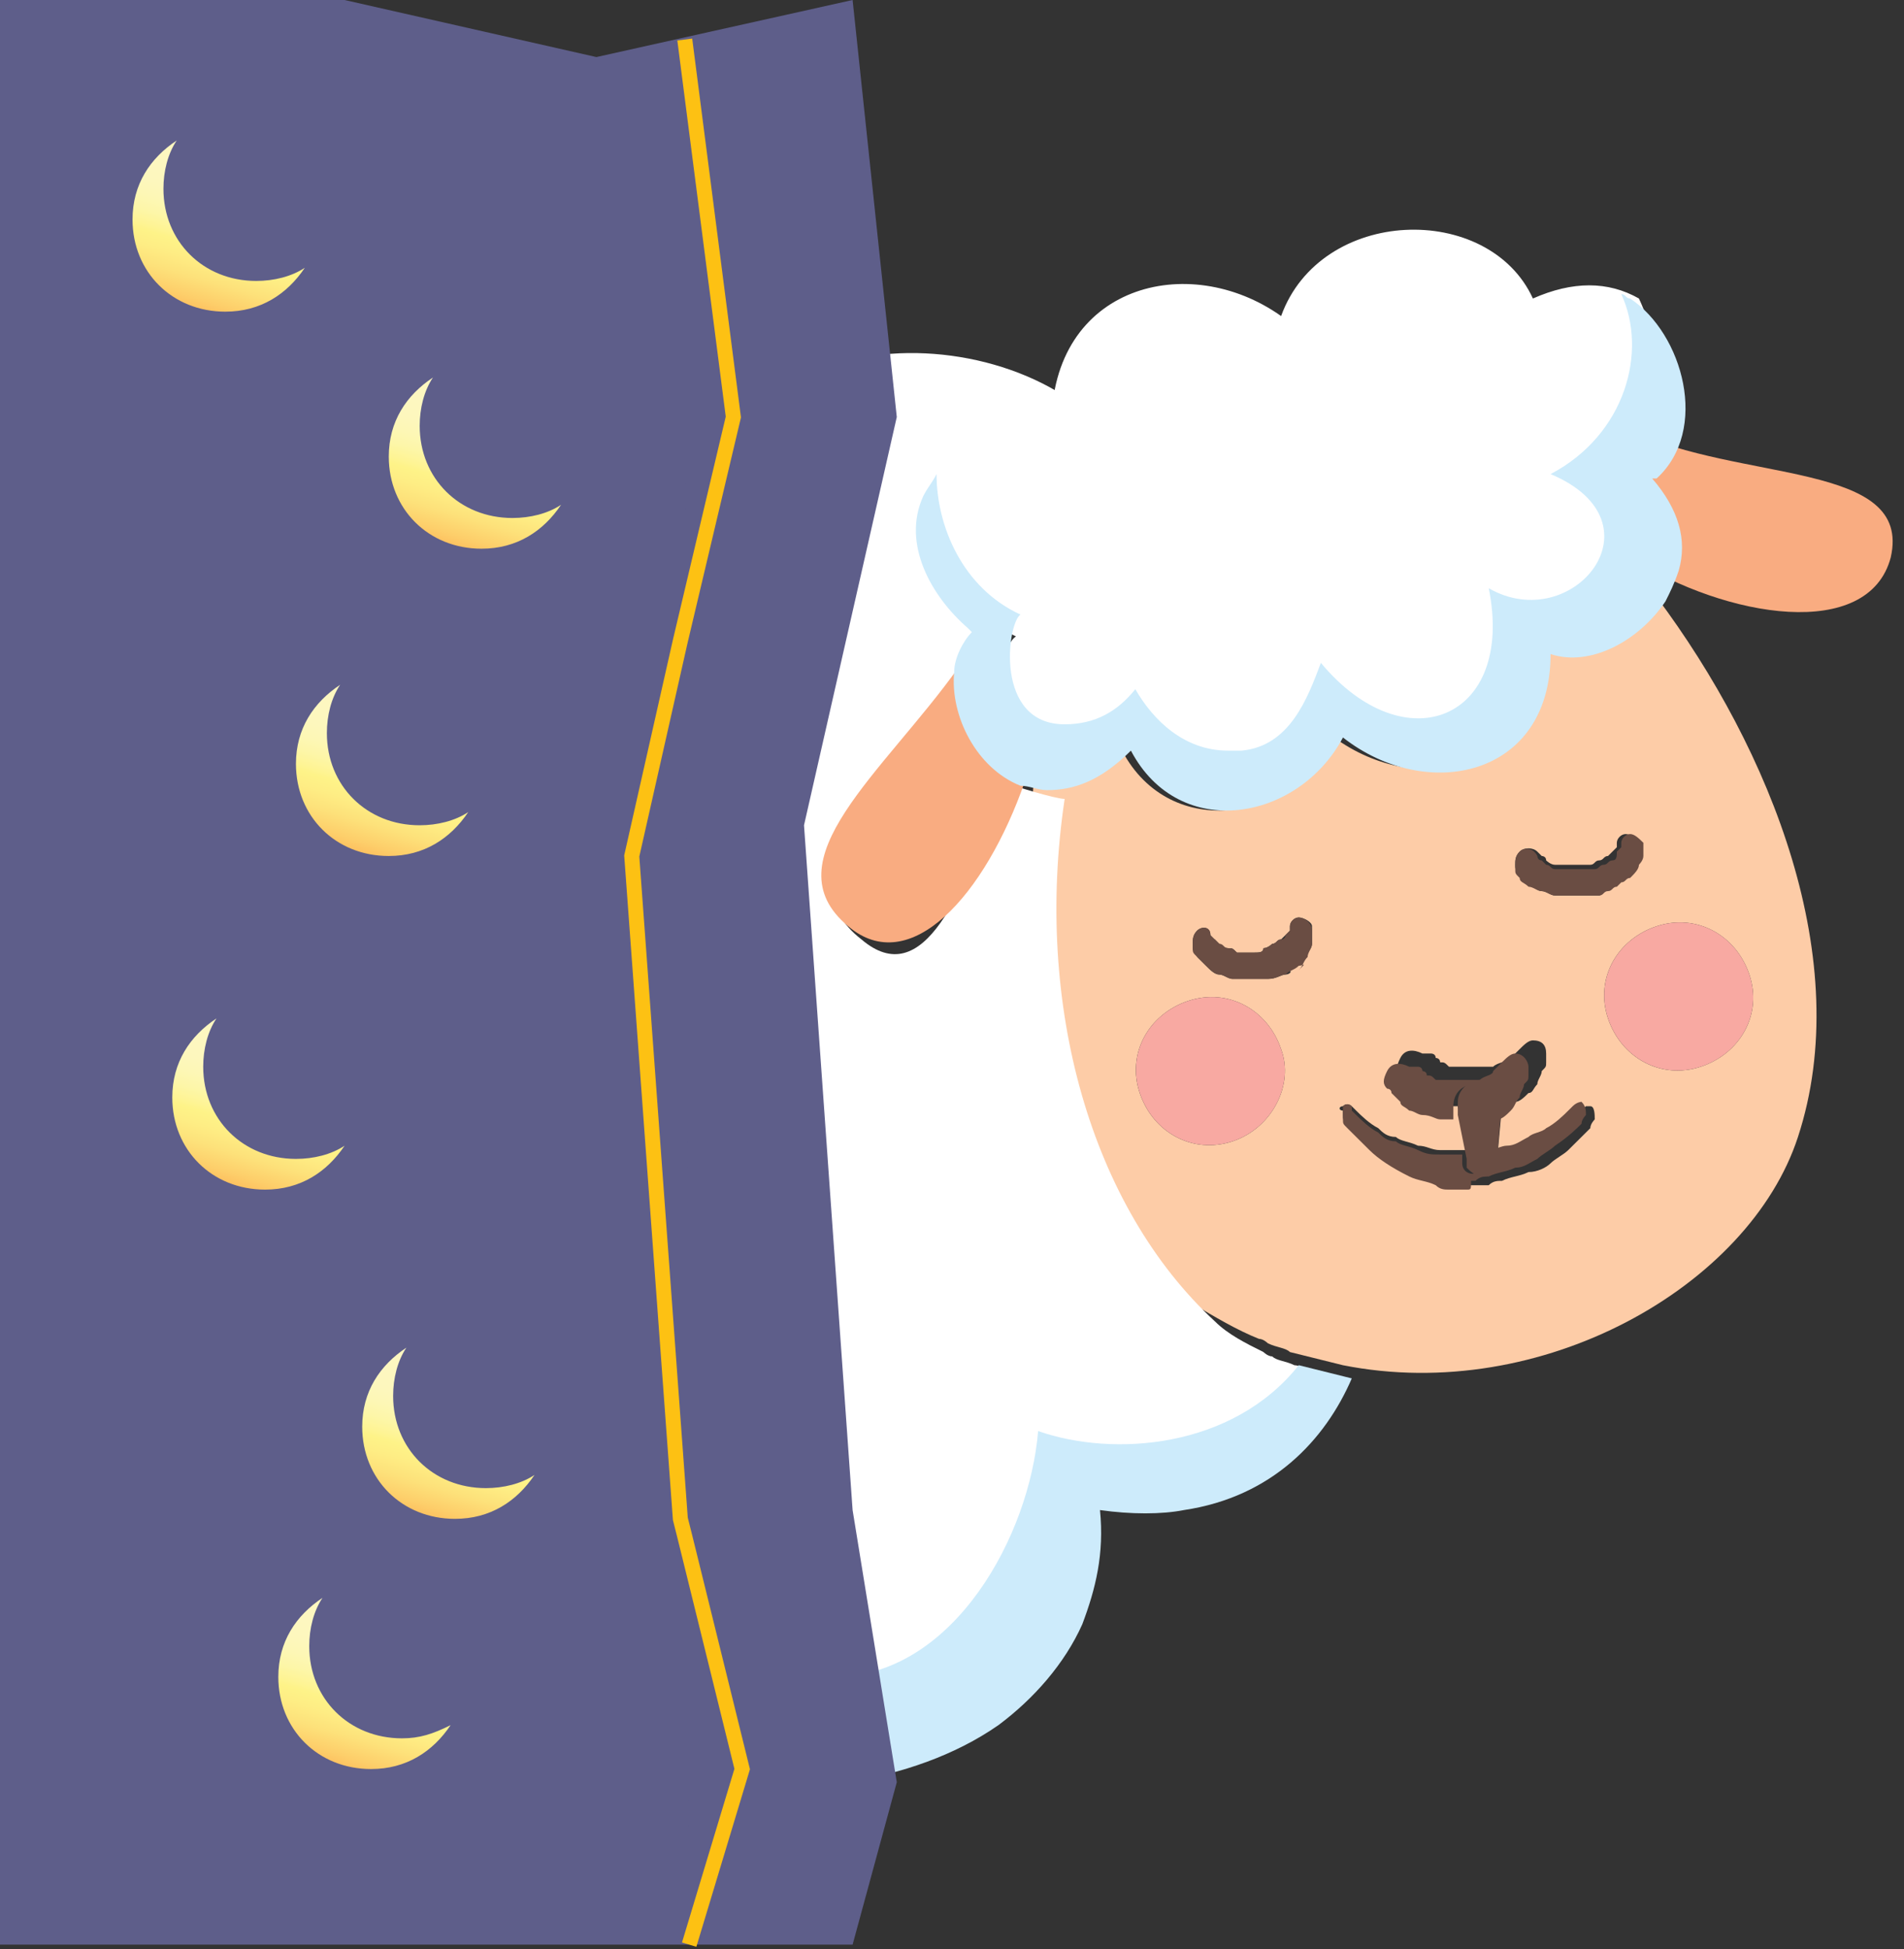 <svg width="127" height="130" viewBox="0 0 127 130" fill="none" xmlns="http://www.w3.org/2000/svg">
<rect x="0" y="0" width="127" height="130" fill="#333333" stroke="none"/>
<path d="M79.558 86.96C81.031 87.838 82.504 88.717 83.978 89.302C84.272 89.302 84.567 89.595 84.567 89.595C85.156 89.888 85.746 89.888 86.04 90.181C87.219 90.474 88.397 90.766 89.576 91.059C102.836 93.694 116.685 85.789 119.927 75.834C123.757 64.122 118.159 50.068 110.497 39.82C108.729 42.455 105.488 44.212 102.836 43.334C102.836 51.532 94.585 53.289 88.987 49.19C86.335 54.753 78.084 56.217 74.843 50.068C74.254 50.654 73.37 51.239 72.78 51.532C72.486 51.532 72.486 51.825 72.191 51.825C71.896 52.118 71.602 52.118 71.012 52.118C70.718 52.118 70.718 52.118 70.423 52.118H70.128H69.834C69.834 52.118 69.834 52.118 69.539 52.118C69.244 52.118 69.244 52.118 68.95 52.118C67.771 66.172 71.602 79.64 79.558 86.96ZM110.497 61.78C113.149 60.901 115.801 62.365 116.685 65.001C117.569 67.636 116.096 70.271 113.444 71.149C110.792 72.028 108.14 70.564 107.256 67.928C106.372 65.293 107.845 62.658 110.497 61.78ZM106.667 59.73C106.372 59.73 106.372 59.73 106.077 59.73C105.783 59.73 105.488 59.73 104.899 59.73C104.309 59.73 104.309 59.73 103.72 59.73C103.425 59.73 103.131 59.437 102.836 59.437C102.541 59.437 102.247 59.145 101.952 58.852C101.657 58.852 101.363 58.559 101.363 58.266C101.068 57.974 101.068 57.974 101.068 57.681C101.068 57.388 101.068 57.095 101.363 56.802C101.657 56.51 102.247 56.51 102.541 56.802L102.836 57.095C102.836 57.095 103.131 57.095 103.131 57.388C103.131 57.388 103.425 57.681 103.72 57.681C104.015 57.681 104.015 57.681 104.309 57.681C104.604 57.681 104.899 57.681 104.899 57.681C105.193 57.681 105.488 57.681 105.488 57.681H105.783H106.077C106.372 57.681 106.372 57.388 106.667 57.388C106.961 57.388 106.961 57.095 107.256 57.095L107.551 56.802L107.845 56.51V56.217C107.845 55.924 108.14 55.631 108.435 55.631C108.729 55.631 109.024 55.924 109.319 56.217V56.51C109.319 56.802 109.319 56.802 109.024 57.095C109.024 57.388 109.024 57.681 108.729 57.681C108.729 57.974 108.435 58.266 108.14 58.266C107.845 58.559 107.551 58.852 107.551 58.852C107.256 58.852 107.256 59.145 106.961 59.145C106.961 59.145 106.667 59.437 106.372 59.437C106.961 59.73 106.667 59.73 106.667 59.73ZM89.576 73.784C89.871 73.492 90.165 73.784 90.165 73.784L90.46 74.077C90.755 74.37 91.344 74.955 91.933 75.248C92.228 75.541 92.523 75.834 93.112 75.834C93.407 76.127 93.996 76.127 94.585 76.419C95.175 76.419 95.469 76.712 96.059 76.712C96.353 76.712 96.648 76.712 96.943 76.712H97.827L97.237 73.784C96.943 73.784 96.648 73.784 96.353 73.784C96.059 73.784 95.764 73.492 95.469 73.492C95.175 73.492 94.88 73.199 94.585 73.199C94.291 73.199 93.996 72.906 93.996 72.613C93.701 72.32 93.701 72.32 93.701 72.028L93.407 71.735C93.112 71.442 93.112 71.149 93.407 70.564C93.701 69.978 94.291 69.978 94.88 70.271H95.175C95.175 70.271 95.175 70.271 95.469 70.271C95.469 70.271 95.764 70.271 95.764 70.564C95.764 70.564 96.059 70.564 96.059 70.856C96.353 70.856 96.353 70.856 96.648 71.149C96.943 71.149 96.943 71.149 97.237 71.149C97.532 71.149 97.827 71.149 97.827 71.149C98.121 71.149 98.416 71.149 98.416 71.149H98.711H99.005H99.3H99.595C99.889 70.856 100.479 70.856 100.773 70.564L101.068 70.271L101.363 69.978C101.657 69.685 101.952 69.392 102.247 69.392C102.836 69.392 103.131 69.685 103.131 70.271C103.131 70.271 103.131 70.271 103.131 70.564C103.131 70.564 103.131 70.564 103.131 70.856C103.131 71.149 103.131 71.149 102.836 71.442C102.836 71.735 102.541 72.028 102.541 72.32C102.247 72.613 102.247 72.906 101.952 72.906C101.657 73.199 101.363 73.492 101.068 73.492C101.068 73.492 100.773 73.784 100.479 73.784H100.184L99.889 77.005C100.184 77.005 100.479 76.712 101.068 76.712C101.657 76.712 101.952 76.419 102.541 76.127C102.836 75.834 103.425 75.834 103.72 75.541C104.309 74.955 104.899 74.663 105.193 74.37L105.488 74.077L105.783 73.784H106.077C106.372 73.784 106.372 74.37 106.372 74.663C106.372 74.663 106.077 74.955 106.077 75.248C105.783 75.541 105.193 76.127 104.604 76.712C104.309 77.005 103.72 77.298 103.425 77.591C103.131 77.883 102.541 78.176 101.952 78.176C101.363 78.469 100.773 78.469 100.184 78.762C99.889 78.762 99.595 78.762 99.3 79.055H99.005H98.121H97.237C96.943 79.055 96.943 79.055 96.648 79.055C96.353 79.055 96.059 79.055 95.764 78.762C95.175 78.469 94.585 78.469 93.996 78.176C92.817 77.591 91.933 77.005 91.344 76.419C90.755 75.834 90.165 75.248 89.871 74.955C89.576 74.663 89.576 74.663 89.576 74.37V74.077C89.281 74.077 89.281 73.784 89.576 73.784ZM85.746 65.001C85.451 65.001 85.156 65.293 84.567 65.293C84.272 65.293 84.272 65.293 83.978 65.293C83.683 65.293 83.683 65.293 83.388 65.293C83.094 65.293 83.094 65.293 82.799 65.293C82.504 65.293 82.504 65.293 82.21 65.293C81.915 65.293 81.62 65.001 81.326 65.001C81.031 65.001 80.736 64.708 80.442 64.415C80.147 64.122 80.147 64.122 79.852 63.829C79.852 63.536 79.558 63.536 79.558 63.244V62.951C79.558 62.658 79.558 62.365 79.852 62.073C80.147 61.78 80.736 61.78 80.736 62.365C80.736 62.365 80.736 62.658 81.031 62.658L81.326 62.951C81.326 62.951 81.62 63.244 81.915 63.244C82.21 63.244 82.21 63.244 82.504 63.536C82.799 63.536 83.094 63.536 83.094 63.536H83.388H83.683C83.978 63.536 84.272 63.536 84.272 63.244C84.567 63.244 84.862 62.951 84.862 62.951C85.156 62.951 85.156 62.658 85.451 62.658L85.746 62.365L86.04 62.073V61.78C86.04 61.487 86.335 61.194 86.629 61.194C86.924 61.194 87.513 61.487 87.513 61.78C87.513 61.78 87.513 61.78 87.513 62.073V62.365C87.513 62.658 87.513 62.658 87.513 62.951C87.513 63.244 87.219 63.536 87.219 63.536C87.219 63.829 86.924 64.122 86.629 64.122C86.335 64.415 86.04 64.708 85.746 64.708C86.335 64.708 86.04 65.001 85.746 65.001ZM82.21 76.127C79.558 77.005 76.906 75.541 76.022 72.906C75.138 70.271 76.611 67.636 79.263 66.757C81.915 65.879 84.567 67.343 85.451 69.978C86.335 72.32 84.862 75.248 82.21 76.127Z" fill="#FDCCA7"/>
<path d="M97.829 79.347H97.239C96.945 79.347 96.945 79.347 96.65 79.347C96.355 79.347 96.061 79.347 95.766 79.054C95.177 78.761 94.587 78.761 93.998 78.469C92.819 77.883 91.935 77.297 91.346 76.712C90.757 76.126 90.168 75.541 89.873 75.248C89.578 74.955 89.578 74.955 89.578 74.662V74.37C89.578 74.077 89.578 73.784 89.578 73.784C89.873 73.491 90.168 73.784 90.168 73.784C90.168 73.784 90.168 73.784 90.168 74.077L90.462 74.37C90.757 74.662 91.346 75.248 91.935 75.541C92.23 75.834 92.525 76.126 93.114 76.126C93.409 76.419 93.998 76.419 94.587 76.712C95.177 77.005 95.471 77.005 96.061 77.005C96.355 77.005 96.65 77.005 96.945 77.005H97.239H97.534V77.59C97.534 78.176 98.123 78.469 98.713 78.176C99.007 78.176 99.302 77.59 99.302 77.297V76.712C99.597 76.712 100.186 76.419 100.481 76.419C101.07 76.419 101.365 76.126 101.954 75.834C102.249 75.541 102.838 75.541 103.133 75.248C103.722 74.955 104.311 74.37 104.606 74.077C104.901 73.784 104.901 73.784 104.901 73.784C105.195 73.491 105.49 73.491 105.49 73.491C105.785 73.784 105.785 74.077 105.785 74.37C105.785 74.37 105.49 74.662 105.49 74.955C105.195 75.248 104.606 75.834 103.722 76.419C103.427 76.712 102.838 77.005 102.543 77.297C101.954 77.59 101.659 77.883 101.07 77.883C100.481 78.176 99.891 78.176 99.302 78.469C99.007 78.469 98.713 78.469 98.418 78.761H98.123C98.123 79.347 98.123 79.347 97.829 79.347Z" fill="#6A4D43"/>
<path d="M98.415 72.32C97.531 72.32 96.942 72.906 96.942 73.784C96.942 74.077 96.942 74.077 96.942 74.37V74.662C96.647 74.662 96.352 74.662 96.058 74.662C95.763 74.662 95.468 74.37 94.879 74.37C94.584 74.37 94.29 74.077 93.995 74.077C93.7 73.784 93.406 73.784 93.406 73.491C93.111 73.198 93.111 73.198 92.816 72.906C92.816 72.613 92.522 72.613 92.522 72.613C92.227 72.32 92.227 72.027 92.522 71.442C92.816 70.856 93.406 70.856 93.995 71.149H94.29C94.29 71.149 94.29 71.149 94.584 71.149C94.584 71.149 94.879 71.149 94.879 71.442C94.879 71.442 95.174 71.442 95.174 71.734C95.468 71.734 95.468 71.734 95.763 72.027C96.058 72.027 96.058 72.027 96.352 72.027C96.647 72.027 96.942 72.027 96.942 72.027C97.236 72.027 97.531 72.027 97.531 72.027H97.826H98.12H98.415H98.71C99.004 71.734 99.594 71.734 99.594 71.442L99.888 71.149L100.183 70.856C100.478 70.563 100.772 70.27 101.067 70.27C101.656 70.27 101.951 70.856 101.951 71.149C101.951 71.149 101.951 71.149 101.951 71.442V71.734C101.951 72.027 101.951 72.027 101.656 72.32C101.656 72.613 101.362 72.906 101.362 73.198C101.067 73.491 101.067 73.784 100.772 74.077C100.478 74.37 100.183 74.662 99.888 74.662C99.594 74.662 99.594 74.955 99.299 74.955H99.004C99.888 73.198 99.299 72.32 98.415 72.32Z" fill="#6A4D43"/>
<path d="M108.142 58.852L107.848 59.144C107.553 59.144 107.553 59.437 107.258 59.437C106.964 59.437 106.964 59.73 106.669 59.73C106.374 59.73 106.374 59.73 106.08 59.73C105.785 59.73 105.49 59.73 104.901 59.73C104.606 59.73 104.312 59.73 103.722 59.73C103.428 59.73 103.133 59.437 102.838 59.437C102.544 59.437 102.249 59.144 101.954 59.144C101.66 58.852 101.365 58.852 101.365 58.559C101.07 58.266 101.07 58.266 101.07 57.973C101.07 57.973 101.07 57.973 101.07 57.68C101.07 57.388 101.07 57.095 101.365 56.802C101.66 56.509 102.249 56.509 102.544 57.095C102.544 57.095 102.544 57.388 102.838 57.388L103.133 57.68C103.428 57.68 103.428 57.973 103.722 57.973C104.017 57.973 104.017 57.973 104.312 57.973C104.606 57.973 104.901 57.973 104.901 57.973C105.196 57.973 105.49 57.973 105.785 57.973H106.08H106.374C106.669 57.973 106.669 57.68 106.964 57.68C107.258 57.68 107.258 57.388 107.553 57.388C107.848 57.388 107.848 57.095 107.848 56.802L108.142 56.509V56.216C108.142 55.924 108.437 55.631 108.732 55.631C109.026 55.631 109.321 55.924 109.616 56.216C109.616 56.216 109.616 56.216 109.616 56.509C109.616 56.802 109.616 56.802 109.616 57.095C109.616 57.388 109.321 57.68 109.321 57.68C109.321 57.973 109.026 58.266 108.732 58.559C108.437 58.559 108.437 58.852 108.142 58.852Z" fill="#6A4D43"/>
<path d="M86.63 64.415C86.336 64.707 86.041 64.707 85.746 65C85.452 65 85.157 65.293 84.568 65.293C84.273 65.293 84.273 65.293 83.979 65.293C83.684 65.293 83.684 65.293 83.389 65.293C83.095 65.293 83.095 65.293 82.8 65.293C82.505 65.293 82.505 65.293 82.211 65.293C81.916 65.293 81.621 65 81.327 65C81.032 65 80.737 64.707 80.443 64.415C80.148 64.122 80.148 64.122 79.853 63.829C79.559 63.536 79.559 63.536 79.559 63.243C79.559 63.243 79.559 63.243 79.559 62.951C79.559 62.658 79.559 62.365 79.853 62.072C80.148 61.779 80.737 61.779 80.737 62.365L81.032 62.658L81.327 62.951C81.621 62.951 81.621 63.243 81.916 63.243C82.211 63.243 82.211 63.243 82.505 63.536C82.8 63.536 83.095 63.536 83.095 63.536H83.389H83.684C83.978 63.536 84.273 63.536 84.273 63.243C84.568 63.243 84.862 62.951 84.862 62.951C85.157 62.951 85.157 62.658 85.452 62.658C85.746 62.658 85.746 62.365 85.746 62.365L86.041 62.072V61.779C86.041 61.487 86.336 61.194 86.63 61.194C86.925 61.194 87.514 61.487 87.514 62.072C87.514 62.072 87.514 62.072 87.514 62.365C87.514 62.658 87.514 62.658 87.514 62.951C87.514 63.243 87.22 63.536 87.22 63.829C86.925 64.122 86.925 64.415 86.63 64.707C87.22 64.122 86.925 64.415 86.63 64.415Z" fill="#6A4D43"/>
<path d="M99.006 78.469C98.417 78.469 98.122 78.176 97.828 77.883V77.298L97.238 74.37V74.077C97.238 74.077 97.238 73.784 97.238 73.491C97.238 72.613 98.122 72.027 98.712 72.027C99.596 72.027 100.185 72.906 100.185 73.491L99.89 76.712V77.298C99.596 78.176 99.301 78.469 99.006 78.469Z" fill="#6A4D43"/>
<path d="M110.498 61.779C113.15 60.901 115.802 62.365 116.686 65C117.57 67.635 116.097 70.27 113.445 71.149C110.793 72.027 108.141 70.563 107.257 67.928C106.373 65.293 107.846 62.658 110.498 61.779Z" fill="#F8A9A2"/>
<path d="M82.211 76.126C79.559 77.005 76.907 75.541 76.023 72.906C75.139 70.27 76.612 67.635 79.264 66.757C81.916 65.879 84.568 67.342 85.452 69.978C86.336 72.32 84.862 75.248 82.211 76.126Z" fill="#F8A9A2"/>
<path d="M44.199 109.797C47.441 111.554 51.566 112.725 56.28 112.433C64.236 111.847 69.54 102.77 69.835 95.743C74.844 97.5 82.8 96.915 87.515 91.352C87.22 91.352 86.631 91.059 86.336 91.059C85.747 90.766 85.157 90.766 84.863 90.473C84.568 90.473 84.273 90.18 84.273 90.18C83.095 89.595 81.916 89.009 81.032 88.131C72.782 80.518 68.951 67.05 71.014 53.288C70.424 53.288 67.478 52.41 66.888 52.117C64.236 59.73 61.584 66.171 57.459 62.658C52.155 58.559 59.227 52.703 64.236 46.261C64.531 45.969 64.826 45.676 65.12 45.383C65.12 44.505 65.71 43.333 66.299 42.748L66.004 42.455C63.942 40.698 62.763 38.941 63.058 36.599C63.058 36.014 63.352 35.428 63.647 34.842C63.942 34.257 65.12 33.086 65.415 33.379C67.183 31.329 69.835 31.036 73.371 30.743C73.371 30.451 72.192 27.815 72.192 27.523C71.014 26.352 70.719 26.352 70.424 26.059C65.415 23.131 58.048 22.545 53.039 25.473C53.334 20.496 49.798 15.811 44.199 13.176V108.919V109.797Z" fill="white"/>
<path d="M44.199 109.798V116.825C47.735 118.582 52.155 119.167 56.575 118.874C60.111 118.289 63.647 117.118 66.594 115.068C68.951 113.311 71.014 110.969 72.192 108.334C73.076 105.992 73.666 103.649 73.371 100.721C75.434 101.014 77.496 101.014 78.969 100.721C84.863 99.843 88.399 96.037 90.167 91.938C88.988 91.645 87.809 91.352 86.631 91.059C82.211 96.622 74.255 97.208 69.246 95.451C68.656 102.478 63.647 111.555 55.986 111.847C51.566 112.14 47.735 111.262 44.494 109.505V109.798H44.199Z" fill="#CDEBFB"/>
<path d="M107.846 30.157C108.14 29.864 108.14 29.864 107.846 30.157C108.14 29.864 108.14 29.864 108.14 29.864C108.14 29.864 108.14 29.864 108.435 29.864C108.435 29.864 108.435 29.864 108.435 29.572C108.435 29.572 108.435 29.572 108.435 29.279C108.435 29.279 108.435 29.279 108.435 28.986C108.435 28.986 108.435 28.693 108.73 28.693C116.096 32.207 127.588 30.743 126.115 37.184C124.642 42.747 115.212 41.283 108.73 37.184C109.908 34.256 109.614 32.207 107.846 30.157Z" fill="#F9AC81"/>
<path d="M56.576 61.78C51.272 57.388 58.933 51.532 63.942 44.505C63.648 47.433 65.415 50.946 68.362 52.117C65.71 59.73 60.701 65.293 56.576 61.78Z" fill="#F9AC81"/>
<path d="M106.373 31.036C114.329 34.549 105.784 43.626 99.891 40.405C101.658 49.189 94.292 52.41 88.399 45.383C87.515 48.018 86.041 51.239 82.8 51.531C81.621 51.531 83.389 51.531 81.916 51.531C78.969 51.824 76.612 49.482 75.728 47.432C74.255 48.896 73.076 49.775 70.719 49.775C65.71 50.068 66.594 43.04 67.772 42.455C63.647 40.405 61.879 36.306 61.879 32.5C63.647 30.45 66.594 28.986 70.129 28.986C70.129 28.694 70.129 28.401 70.129 28.401C70.129 19.031 79.264 16.689 85.452 21.081C88.104 13.761 99.301 13.468 102.248 19.91C104.9 18.739 107.257 18.739 109.32 19.91C111.088 23.716 111.382 28.401 106.373 31.036Z" fill="white"/>
<path d="M89.578 49.19C86.631 54.753 78.675 56.217 75.434 50.068C73.371 52.118 71.603 52.703 69.835 52.703C69.246 52.703 68.657 52.41 68.067 52.41C65.121 51.239 63.353 47.726 63.647 44.798C63.647 43.919 64.237 42.748 64.826 42.163L64.531 41.87C62.174 39.82 60.111 36.307 61.585 33.086C61.88 32.501 62.174 32.208 62.469 31.622C62.469 35.136 64.237 39.235 68.067 40.992C67.183 41.577 66.299 48.311 71.014 48.311C73.077 48.311 74.55 47.433 75.729 45.969C76.907 48.019 78.97 50.068 81.917 50.068C83.39 50.068 81.622 50.068 82.801 50.068C86.042 49.775 87.221 46.555 88.105 44.212C93.703 50.947 101.07 48.019 99.302 39.235C104.9 42.456 111.088 34.843 103.427 31.622C108.436 28.987 109.91 23.424 108.142 19.618C108.436 19.618 108.436 19.91 108.731 19.91C112.267 22.253 114.035 28.694 110.499 31.915C110.499 31.915 110.499 31.915 110.204 31.915C111.972 33.965 112.562 36.014 111.972 38.064C111.678 38.942 111.383 39.528 111.088 40.113C109.32 42.748 106.079 44.505 103.427 43.627C103.427 51.825 95.177 53.582 89.578 49.19Z" fill="#CDEBFB"/>
<path d="M56.87 129.707H42.137H20.921H0V0H22.984L39.78 3.806L56.87 0L59.817 27.815L53.629 55.045L56.87 100.721L59.817 118.874L56.87 129.707Z" fill="#5E5E8A"/>
<path d="M45.969 129.707L49.505 117.995L45.675 102.477L45.38 101.306L42.139 57.094L45.38 42.747L48.916 27.815L45.675 2.635" fill="#5E5E8A"/>
<path d="M45.969 129.707L49.505 117.995L45.675 102.477L45.38 101.306L42.139 57.094L45.38 42.747L48.916 27.815L45.675 2.635" stroke="#FDC113" stroke-miterlimit="10"/>
<path d="M20.332 17.861C19.153 19.617 17.385 20.788 15.028 20.788C11.492 20.788 8.84 18.153 8.84 14.64C8.84 12.298 10.018 10.541 11.787 9.37C11.197 10.248 10.902 11.419 10.902 12.59C10.902 16.104 13.555 18.739 17.09 18.739C18.269 18.739 19.448 18.446 20.332 17.861Z" fill="url(#paint0_linear)"/>
<path d="M37.423 33.671C36.245 35.428 34.477 36.599 32.12 36.599C28.584 36.599 25.932 33.964 25.932 30.45C25.932 28.108 27.11 26.351 28.878 25.18C28.289 26.059 27.994 27.23 27.994 28.401C27.994 31.914 30.646 34.55 34.182 34.55C35.361 34.55 36.539 34.257 37.423 33.671Z" fill="url(#paint1_linear)"/>
<path d="M31.232 54.167C30.053 55.923 28.285 57.095 25.928 57.095C22.392 57.095 19.74 54.46 19.74 50.946C19.74 48.604 20.919 46.847 22.687 45.676C22.098 46.554 21.803 47.725 21.803 48.897C21.803 52.41 24.455 55.045 27.991 55.045C29.169 55.045 30.348 54.752 31.232 54.167Z" fill="url(#paint2_linear)"/>
<path d="M22.984 76.419C21.805 78.176 20.037 79.347 17.68 79.347C14.144 79.347 11.492 76.712 11.492 73.198C11.492 70.856 12.671 69.099 14.439 67.928C13.85 68.807 13.555 69.978 13.555 71.149C13.555 74.662 16.207 77.298 19.743 77.298C20.921 77.298 22.1 77.005 22.984 76.419Z" fill="url(#paint3_linear)"/>
<path d="M35.652 98.379C34.473 100.135 32.705 101.307 30.348 101.307C26.812 101.307 24.16 98.671 24.16 95.158C24.16 92.816 25.339 91.059 27.107 89.888C26.517 90.766 26.223 91.937 26.223 93.108C26.223 96.622 28.875 99.257 32.411 99.257C33.589 99.257 34.768 98.964 35.652 98.379Z" fill="url(#paint4_linear)"/>
<path d="M30.056 115.067C28.878 116.824 27.11 117.995 24.752 117.995C21.216 117.995 18.564 115.36 18.564 111.846C18.564 109.504 19.743 107.747 21.511 106.576C20.922 107.455 20.627 108.626 20.627 109.797C20.627 113.31 23.279 115.946 26.815 115.946C27.994 115.946 28.878 115.653 30.056 115.067Z" fill="url(#paint5_linear)"/>
<defs>
<linearGradient id="paint0_linear" x1="17.267" y1="6.477" x2="11.494" y2="26.166" gradientUnits="userSpaceOnUse">
<stop offset="0.298" stop-color="#FDF7C0"/>
<stop offset="0.358" stop-color="#FDF7BD"/>
<stop offset="0.408" stop-color="#FDF7B5"/>
<stop offset="0.454" stop-color="#FDF6A8"/>
<stop offset="0.497" stop-color="#FEF495"/>
<stop offset="0.519" stop-color="#FEF388"/>
<stop offset="0.563" stop-color="#FEED84"/>
<stop offset="0.621" stop-color="#FDE17A"/>
<stop offset="0.686" stop-color="#FDCE6A"/>
<stop offset="0.742" stop-color="#FCB859"/>
</linearGradient>
<linearGradient id="paint1_linear" x1="34.528" y1="22.272" x2="28.755" y2="41.961" gradientUnits="userSpaceOnUse">
<stop offset="0.298" stop-color="#FDF7C0"/>
<stop offset="0.358" stop-color="#FDF7BD"/>
<stop offset="0.408" stop-color="#FDF7B5"/>
<stop offset="0.454" stop-color="#FDF6A8"/>
<stop offset="0.497" stop-color="#FEF495"/>
<stop offset="0.519" stop-color="#FEF388"/>
<stop offset="0.563" stop-color="#FEED84"/>
<stop offset="0.621" stop-color="#FDE17A"/>
<stop offset="0.686" stop-color="#FDCE6A"/>
<stop offset="0.742" stop-color="#FCB859"/>
</linearGradient>
<linearGradient id="paint2_linear" x1="28.244" y1="42.715" x2="22.471" y2="62.403" gradientUnits="userSpaceOnUse">
<stop offset="0.298" stop-color="#FDF7C0"/>
<stop offset="0.358" stop-color="#FDF7BD"/>
<stop offset="0.408" stop-color="#FDF7B5"/>
<stop offset="0.454" stop-color="#FDF6A8"/>
<stop offset="0.497" stop-color="#FEF495"/>
<stop offset="0.519" stop-color="#FEF388"/>
<stop offset="0.563" stop-color="#FEED84"/>
<stop offset="0.621" stop-color="#FDE17A"/>
<stop offset="0.686" stop-color="#FDCE6A"/>
<stop offset="0.742" stop-color="#FCB859"/>
</linearGradient>
<linearGradient id="paint3_linear" x1="20.133" y1="64.984" x2="14.36" y2="84.672" gradientUnits="userSpaceOnUse">
<stop offset="0.298" stop-color="#FDF7C0"/>
<stop offset="0.358" stop-color="#FDF7BD"/>
<stop offset="0.408" stop-color="#FDF7B5"/>
<stop offset="0.454" stop-color="#FDF6A8"/>
<stop offset="0.497" stop-color="#FEF495"/>
<stop offset="0.519" stop-color="#FEF388"/>
<stop offset="0.563" stop-color="#FEED84"/>
<stop offset="0.621" stop-color="#FDE17A"/>
<stop offset="0.686" stop-color="#FDCE6A"/>
<stop offset="0.742" stop-color="#FCB859"/>
</linearGradient>
<linearGradient id="paint4_linear" x1="32.736" y1="87.006" x2="26.963" y2="106.695" gradientUnits="userSpaceOnUse">
<stop offset="0.298" stop-color="#FDF7C0"/>
<stop offset="0.358" stop-color="#FDF7BD"/>
<stop offset="0.408" stop-color="#FDF7B5"/>
<stop offset="0.454" stop-color="#FDF6A8"/>
<stop offset="0.497" stop-color="#FEF495"/>
<stop offset="0.519" stop-color="#FEF388"/>
<stop offset="0.563" stop-color="#FEED84"/>
<stop offset="0.621" stop-color="#FDE17A"/>
<stop offset="0.686" stop-color="#FDCE6A"/>
<stop offset="0.742" stop-color="#FCB859"/>
</linearGradient>
<linearGradient id="paint5_linear" x1="26.963" y1="103.648" x2="21.19" y2="123.337" gradientUnits="userSpaceOnUse">
<stop offset="0.298" stop-color="#FDF7C0"/>
<stop offset="0.358" stop-color="#FDF7BD"/>
<stop offset="0.408" stop-color="#FDF7B5"/>
<stop offset="0.454" stop-color="#FDF6A8"/>
<stop offset="0.497" stop-color="#FEF495"/>
<stop offset="0.519" stop-color="#FEF388"/>
<stop offset="0.563" stop-color="#FEED84"/>
<stop offset="0.621" stop-color="#FDE17A"/>
<stop offset="0.686" stop-color="#FDCE6A"/>
<stop offset="0.742" stop-color="#FCB859"/>
</linearGradient>
</defs>
</svg>

